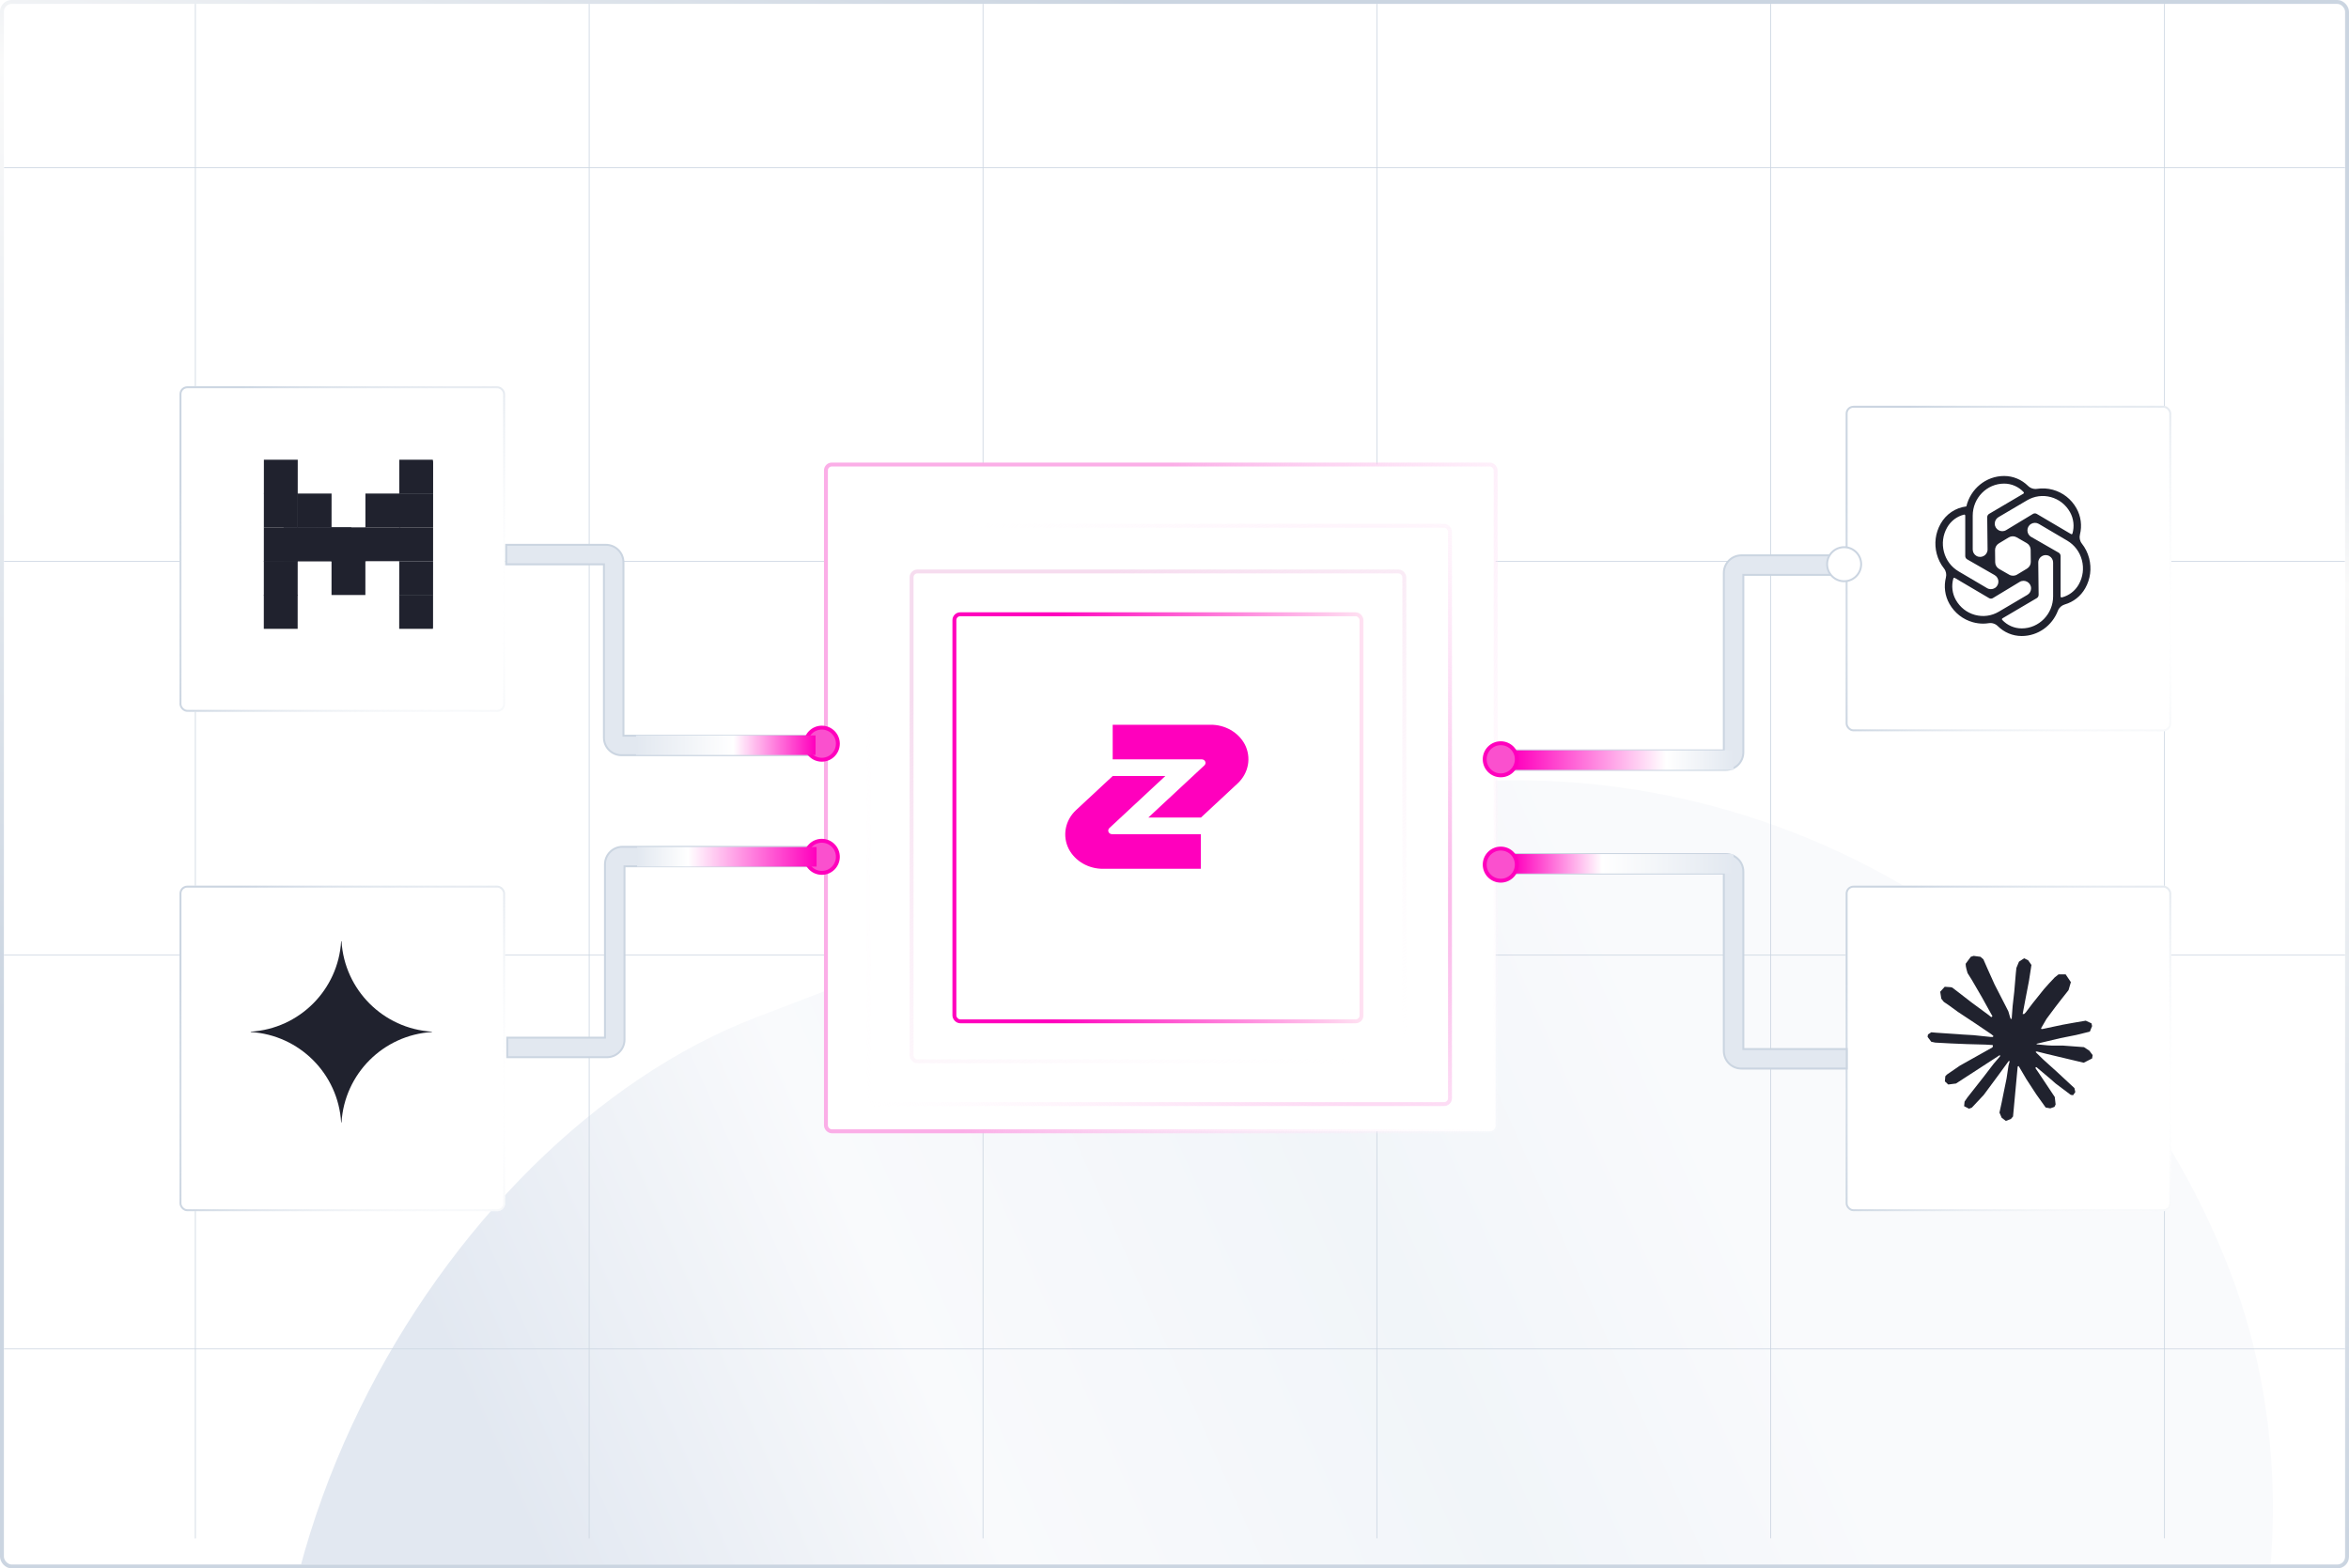 <svg width="602" height="402" viewBox="0 0 602 402" fill="none" xmlns="http://www.w3.org/2000/svg">
<g clip-path="url(#clip0_2_1121)">
<rect x="1" y="1" width="600" height="400" rx="2" fill="white"/>
<g filter="url(#filter0_f_2_1121)">
<rect x="501.545" y="143" width="391.656" height="525.231" rx="195.828" transform="rotate(69.061 501.545 143)" fill="url(#paint0_linear_2_1121)"/>
</g>
<path d="M600.99 345.745H1.042" stroke="#CBD5E1" stroke-width="0.2"/>
<path d="M600.978 244.816H1.03" stroke="#CBD5E1" stroke-width="0.2"/>
<path d="M600.969 143.885H1.021" stroke="#CBD5E1" stroke-width="0.2"/>
<path d="M600.958 42.956H1.01" stroke="#CBD5E1" stroke-width="0.2"/>
<path d="M554.718 -5.565V394.264" stroke="#CBD5E1" stroke-width="0.2"/>
<path d="M453.788 -5.557V394.271" stroke="#CBD5E1" stroke-width="0.2"/>
<path d="M352.857 -5.55V394.278" stroke="#CBD5E1" stroke-width="0.2"/>
<path d="M251.928 -5.543V394.285" stroke="#CBD5E1" stroke-width="0.2"/>
<path d="M150.999 -5.536V394.293" stroke="#CBD5E1" stroke-width="0.2"/>
<path d="M50.069 -5.529V394.3" stroke="#CBD5E1" stroke-width="0.2"/>
<g filter="url(#filter1_d_2_1121)">
<rect x="473" y="100" width="83.446" height="83.446" rx="2" fill="white"/>
<rect x="473.25" y="100.25" width="82.946" height="82.946" rx="1.75" stroke="url(#paint1_radial_2_1121)" stroke-width="0.5"/>
</g>
<g filter="url(#filter2_d_2_1121)">
<rect x="46" y="95" width="83.446" height="83.446" rx="2" fill="white"/>
<rect x="46.25" y="95.25" width="82.946" height="82.946" rx="1.75" stroke="url(#paint2_radial_2_1121)" stroke-width="0.5"/>
</g>
<g clip-path="url(#clip1_2_1121)">
<path d="M81.359 143.838H72.684L72.688 135.167H81.363L81.359 143.838Z" fill="#20222E"/>
<path d="M90.033 143.838H81.358L81.362 135.167H90.037L90.033 143.838Z" fill="#20222E"/>
<path d="M84.966 143.836H76.147L76.151 135.166H84.97L84.966 143.836Z" fill="#20222E"/>
<path d="M93.637 152.508H84.962L84.966 143.694H93.641L93.637 152.508Z" fill="#20222E"/>
<path d="M93.785 143.836H84.822L84.826 135.166H93.79L93.785 143.836Z" fill="#20222E"/>
<path d="M102.46 143.836H93.641L93.645 135.166H102.464L102.46 143.836Z" fill="#20222E"/>
<path d="M84.97 135.166H76.151L76.155 126.496H84.975L84.97 135.166L84.97 135.166ZM102.464 135.166H93.645L93.649 126.496H102.469L102.464 135.166Z" fill="#20222E"/>
<path d="M76.291 143.981H67.616L67.62 135.166H76.295L76.291 143.981Z" fill="#20222E"/>
<path d="M76.295 135.165H67.621L67.625 126.403H76.3L76.295 135.165Z" fill="#20222E"/>
<path d="M76.3 126.495H67.626L67.629 117.825H76.305L76.3 126.495ZM111 126.587H102.325L102.329 117.825H111.004L111 126.587Z" fill="#20222E"/>
<path d="M76.287 152.69H67.613L67.617 143.836H76.292L76.287 152.69Z" fill="#20222E"/>
<path d="M76.283 161.178H67.608L67.612 152.508H76.287L76.283 161.178H76.283Z" fill="#20222E"/>
<path d="M110.991 143.836H102.316L102.32 135.166H110.995L110.991 143.836Z" fill="#20222E"/>
<path d="M110.995 135.166H102.321L102.325 126.496H111L110.995 135.166Z" fill="#20222E"/>
<path d="M110.986 152.598H102.312L102.316 143.836H110.991L110.986 152.598Z" fill="#20222E"/>
<path d="M110.982 161.178H102.307L102.311 152.508H110.986L110.982 161.178Z" fill="#20222E"/>
</g>
<g filter="url(#filter3_d_2_1121)">
<rect x="473" y="223" width="83.446" height="83.446" rx="2" fill="white"/>
<rect x="473.25" y="223.25" width="82.946" height="82.946" rx="1.75" stroke="url(#paint3_radial_2_1121)" stroke-width="0.5"/>
</g>
<g filter="url(#filter4_d_2_1121)">
<rect x="46" y="223" width="83.446" height="83.446" rx="2" fill="white"/>
<rect x="46.25" y="223.25" width="82.946" height="82.946" rx="1.75" stroke="url(#paint4_radial_2_1121)" stroke-width="0.5"/>
</g>
<g clip-path="url(#clip2_2_1121)">
<path d="M110.692 264.521C98.226 265.286 88.287 275.225 87.522 287.691H87.429C86.665 275.225 76.725 265.284 64.258 264.521V264.428C76.725 263.664 86.665 253.724 87.429 241.257H87.522C88.287 253.723 98.226 263.663 110.692 264.428V264.521Z" fill="#20222E"/>
</g>
<path d="M535.394 143.059C535.03 141.67 534.391 140.407 533.532 139.322C533.02 138.675 532.843 137.813 533.044 137.013C533.613 134.75 533.309 132.321 532.147 130.265C530.816 127.914 528.667 126.231 526.097 125.528C524.756 125.162 523.385 125.09 522.053 125.296C521.213 125.426 520.35 125.139 519.746 124.542C518.117 122.93 515.933 122 513.617 122C508.932 122 505.001 125.323 503.943 129.777C503.939 129.793 503.926 129.801 503.909 129.803V129.803C501.132 130.154 498.737 131.774 497.339 134.245C496.008 136.597 495.655 139.338 496.344 141.961C496.709 143.35 497.348 144.615 498.208 145.701C498.721 146.347 498.898 147.21 498.697 148.01C498.127 150.272 498.426 152.694 499.591 154.754C500.922 157.106 503.071 158.789 505.641 159.492C506.498 159.726 507.37 159.843 508.235 159.843C508.722 159.843 509.205 159.802 509.684 159.726C510.523 159.591 511.387 159.879 511.991 160.477C513.617 162.09 515.795 163.02 518.121 163.02C522.34 163.02 525.948 160.325 527.397 156.536C527.696 155.754 528.365 155.156 529.17 154.923C531.355 154.291 533.238 152.827 534.4 150.774C535.73 148.423 536.083 145.682 535.394 143.059ZM525.601 127.414C527.679 127.981 529.414 129.342 530.488 131.241C531.437 132.917 531.655 134.912 531.133 136.747C531.086 136.912 530.899 136.971 530.752 136.883V136.883L521.977 131.713C521.679 131.538 521.309 131.54 521.011 131.719L514.145 135.869C512.866 136.643 511.231 135.732 511.214 134.237V134.237C511.207 133.546 511.569 132.903 512.165 132.552L519.492 128.235C521.355 127.137 523.525 126.847 525.601 127.414ZM519.41 139.201C520.025 139.554 520.407 140.205 520.415 140.914L520.449 144.003C520.457 144.711 520.09 145.371 519.484 145.737L516.938 147.276C516.315 147.652 515.538 147.661 514.907 147.299L512.328 145.819C511.714 145.466 511.332 144.814 511.324 144.106L511.29 141.016C511.282 140.308 511.649 139.649 512.255 139.283L514.801 137.744C515.424 137.368 516.201 137.359 516.832 137.721L519.41 139.201ZM505.567 132.169C505.567 127.638 509.179 123.953 513.617 123.953C515.521 123.953 517.317 124.749 518.611 126.127C518.733 126.256 518.689 126.453 518.536 126.542V126.542L509.761 131.713C509.462 131.89 509.278 132.218 509.282 132.569L509.373 140.816C509.389 142.288 507.8 143.22 506.523 142.487V142.487C505.932 142.148 505.567 141.518 505.567 140.837V132.169ZM498.192 141.456C497.636 139.337 497.922 137.122 498.997 135.222C499.954 133.53 501.509 132.359 503.338 131.903C503.507 131.861 503.653 131.995 503.653 132.169V132.169V142.51C503.653 142.862 503.84 143.188 504.141 143.361L511.182 147.403C512.459 148.136 512.479 149.971 511.22 150.732V150.732C510.612 151.1 509.851 151.104 509.239 150.743L501.943 146.444C500.081 145.347 498.749 143.576 498.192 141.456ZM506.137 157.606C504.059 157.039 502.324 155.678 501.25 153.779C500.299 152.098 500.078 150.11 500.6 148.275C500.647 148.108 500.838 148.047 500.987 148.136V148.136L509.762 153.307C509.909 153.394 510.075 153.438 510.24 153.438C510.41 153.438 510.578 153.392 510.728 153.301L517.594 149.15C518.873 148.377 520.508 149.287 520.525 150.782V150.782C520.532 151.474 520.17 152.117 519.574 152.468L512.247 156.785C510.385 157.883 508.214 158.175 506.137 157.606ZM526.171 152.851C526.171 157.381 522.56 161.066 518.121 161.066C516.208 161.066 514.418 160.268 513.125 158.887C513.004 158.757 513.05 158.566 513.203 158.476V158.476L521.978 153.306C522.277 153.129 522.461 152.801 522.457 152.449L522.365 144.204C522.349 142.732 523.939 141.8 525.215 142.533V142.533C525.806 142.872 526.171 143.501 526.171 144.183V152.851ZM532.741 149.798C531.79 151.48 530.221 152.666 528.408 153.123C528.235 153.166 528.085 153.029 528.085 152.851V152.851V142.51C528.085 142.157 527.898 141.832 527.597 141.658L520.556 137.616C519.279 136.883 519.259 135.049 520.518 134.287V134.287C521.126 133.92 521.887 133.915 522.499 134.276L529.795 138.576C531.657 139.673 532.989 141.444 533.546 143.564C534.102 145.683 533.816 147.898 532.741 149.798Z" fill="#20222E"/>
<g clip-path="url(#clip3_2_1121)">
<path fill-rule="evenodd" clip-rule="evenodd" d="M502.301 273.124L510.62 268.458L510.761 268.053L510.62 267.827H510.216L508.824 267.742L504.068 267.614L499.946 267.443L495.952 267.228L494.945 267.015L494.001 265.772L494.098 265.151L494.944 264.586L496.153 264.691L498.832 264.873L502.847 265.151L505.759 265.322L510.075 265.772H510.761L510.858 265.495L510.622 265.322L510.44 265.151L506.284 262.338L501.786 259.363L499.431 257.65L498.155 256.785L497.514 255.97L497.235 254.194L498.391 252.921L499.944 253.027L500.341 253.134L501.915 254.343L505.278 256.945L509.668 260.176L510.311 260.712L510.567 260.53L510.601 260.401L510.311 259.918L507.923 255.607L505.375 251.218L504.239 249.399L503.94 248.308C503.826 247.889 503.764 247.458 503.757 247.024L505.075 245.238L505.803 245.002L507.558 245.238L508.299 245.88L509.391 248.372L511.158 252.301L513.898 257.641L514.702 259.224L515.13 260.69L515.291 261.14H515.569V260.883L515.795 257.876L516.213 254.183L516.618 249.433L516.759 248.093L517.422 246.489L518.738 245.622L519.768 246.116L520.614 247.323L520.496 248.106L519.991 251.368L519.006 256.485L518.365 259.908H518.738L519.167 259.481L520.903 257.179L523.814 253.541L525.101 252.096L526.599 250.503L527.563 249.743H529.384L530.724 251.733L530.124 253.788L528.249 256.162L526.696 258.175L524.468 261.172L523.076 263.569L523.205 263.763L523.536 263.727L528.57 262.659L531.29 262.166L534.534 261.61L536.003 262.294L536.163 262.991L535.585 264.413L532.114 265.27L528.045 266.084L521.983 267.517L521.909 267.57L521.996 267.677L524.726 267.935L525.893 267.998H528.751L534.074 268.395L535.467 269.315L536.302 270.439L536.163 271.294L534.022 272.387L531.131 271.701L524.382 270.097L522.07 269.517H521.749V269.711L523.675 271.594L527.211 274.784L531.633 278.891L531.857 279.909L531.29 280.711L530.69 280.625L526.804 277.704L525.304 276.388L521.909 273.532H521.684V273.832L522.466 274.976L526.599 281.182L526.814 283.086L526.515 283.708L525.443 284.083L524.266 283.868L521.844 280.475L519.35 276.656L517.335 273.231L517.089 273.372L515.901 286.158L515.344 286.81L514.059 287.303L512.989 286.491L512.421 285.174L512.989 282.573L513.674 279.181L514.23 276.485L514.734 273.136L515.033 272.022L515.012 271.948L514.765 271.98L512.238 275.447L508.396 280.637L505.353 283.889L504.624 284.178L503.36 283.526L503.478 282.359L504.185 281.321L508.394 275.97L510.932 272.653L512.571 270.739L512.561 270.46H512.464L501.284 277.715L499.292 277.972L498.434 277.169L498.541 275.854L498.948 275.425L502.311 273.113L502.301 273.124Z" fill="#20222E"/>
</g>
<rect x="211.674" y="119.064" width="171.631" height="170.9" rx="1.5" fill="white" stroke="url(#paint5_linear_2_1121)"/>
<g filter="url(#filter5_d_2_1121)">
<rect x="222.147" y="130.267" width="149.955" height="149.224" rx="2" fill="white"/>
<rect x="222.647" y="130.767" width="148.955" height="148.224" rx="1.5" stroke="url(#paint6_radial_2_1121)"/>
</g>
<g filter="url(#filter6_d_2_1121)">
<rect x="233.118" y="141.971" width="127.279" height="126.548" rx="2" fill="white"/>
<rect x="233.618" y="142.471" width="126.279" height="125.548" rx="1.5" stroke="url(#paint7_linear_2_1121)"/>
</g>
<g filter="url(#filter7_d_2_1121)">
<rect x="244.091" y="152.943" width="105.334" height="105.334" rx="2" fill="white"/>
<rect x="244.591" y="153.443" width="104.334" height="104.334" rx="1.5" stroke="url(#paint8_linear_2_1121)"/>
</g>
<path d="M307.784 209.54H294.297L308.667 196.17C308.802 196.044 308.894 195.884 308.932 195.709C308.969 195.534 308.95 195.353 308.877 195.188C308.803 195.023 308.679 194.882 308.52 194.783C308.361 194.684 308.173 194.631 307.982 194.631H285.16V185.761H310.192C312.03 185.74 313.836 186.205 315.401 187.1C316.967 187.996 318.227 189.287 319.036 190.822C319.871 192.464 320.14 194.306 319.805 196.096C319.469 197.886 318.547 199.535 317.164 200.817L307.784 209.54Z" fill="#FF00BD"/>
<path d="M285.16 198.904H298.647L284.306 212.246C284.169 212.375 284.075 212.538 284.037 212.716C283.999 212.894 284.018 213.078 284.093 213.246C284.168 213.413 284.294 213.557 284.456 213.657C284.618 213.758 284.808 213.812 285.003 213.812H307.761V222.683H282.753C280.915 222.703 279.109 222.239 277.544 221.343C275.978 220.447 274.718 219.157 273.909 217.622C273.073 215.98 272.805 214.137 273.141 212.348C273.476 210.558 274.399 208.909 275.782 207.626L285.16 198.904Z" fill="#FF00BD"/>
<g filter="url(#filter8_d_2_1121)">
<path d="M446.781 192.831C446.781 195.316 444.766 197.331 442.281 197.331H388.187V192.331H441.781V146.842C441.781 144.357 443.795 142.342 446.281 142.342H473.276V147.342H446.781V192.831Z" fill="#E2E8F0" stroke="#CBD5E1" stroke-width="0.5"/>
<path d="M388.187 194.831H444.281" stroke="url(#paint9_linear_2_1121)" stroke-width="5"/>
<circle cx="384.613" cy="194.614" r="4.114" fill="#FA50CE" stroke="#FF00BD"/>
<circle cx="472.613" cy="144.614" r="4.364" fill="white" stroke="#CBD5E1" stroke-width="0.5"/>
</g>
<g filter="url(#filter9_d_2_1121)">
<path d="M446.781 223.396C446.781 220.911 444.766 218.896 442.281 218.896H388.187V223.896H441.781V269.385C441.781 271.87 443.795 273.885 446.281 273.885H473.276V268.885H446.781V223.396Z" fill="#E2E8F0" stroke="#CBD5E1" stroke-width="0.5"/>
<path d="M388.187 221.396H444.281" stroke="url(#paint10_linear_2_1121)" stroke-width="5"/>
<circle cx="4.614" cy="4.614" r="4.114" transform="matrix(1 0 0 -1 380 226.227)" fill="#FA50CE" stroke="#FF00BD"/>
</g>
<g filter="url(#filter10_d_2_1121)">
<path d="M154.775 189.066C154.775 191.552 156.79 193.566 159.275 193.566H210.564V188.566H159.775V144.141C159.775 141.655 157.761 139.641 155.275 139.641H129.73V144.641H154.775V189.066Z" fill="#E2E8F0" stroke="#CBD5E1" stroke-width="0.5"/>
<circle cx="210.614" cy="190.614" r="4.114" fill="#FA50CE" stroke="#FF00BD"/>
<path d="M209 191H163" stroke="url(#paint11_linear_2_1121)" stroke-width="5"/>
</g>
<g filter="url(#filter11_d_2_1121)">
<path d="M155.045 221.544C155.045 219.059 157.06 217.044 159.545 217.044H210.834V222.044H160.045V266.47C160.045 268.955 158.03 270.97 155.545 270.97H130V265.97H155.045V221.544Z" fill="#E2E8F0" stroke="#CBD5E1" stroke-width="0.5"/>
<circle cx="4.614" cy="4.614" r="4.114" transform="matrix(1 0 0 -1 206 224.227)" fill="#FA50CE" stroke="#FF00BD"/>
<path d="M209.27 219.611H163.27" stroke="url(#paint12_linear_2_1121)" stroke-width="5"/>
</g>
</g>
<rect x="0.5" y="0.5" width="601" height="401" rx="2.5" stroke="url(#paint13_linear_2_1121)"/>
<defs>
<filter id="filter0_f_2_1121" x="-132.001" y="-0.001" width="916.515" height="839.498" filterUnits="userSpaceOnUse" color-interpolation-filters="sRGB">
<feFlood flood-opacity="0" result="BackgroundImageFix"/>
<feBlend mode="normal" in="SourceGraphic" in2="BackgroundImageFix" result="shape"/>
<feGaussianBlur stdDeviation="100" result="effect1_foregroundBlur_2_1121"/>
</filter>
<filter id="filter1_d_2_1121" x="461" y="92" width="107.446" height="107.446" filterUnits="userSpaceOnUse" color-interpolation-filters="sRGB">
<feFlood flood-opacity="0" result="BackgroundImageFix"/>
<feColorMatrix in="SourceAlpha" type="matrix" values="0 0 0 0 0 0 0 0 0 0 0 0 0 0 0 0 0 0 127 0" result="hardAlpha"/>
<feOffset dy="4"/>
<feGaussianBlur stdDeviation="6"/>
<feComposite in2="hardAlpha" operator="out"/>
<feColorMatrix type="matrix" values="0 0 0 0 0.294 0 0 0 0 0.333 0 0 0 0 0.388 0 0 0 0.15 0"/>
<feBlend mode="normal" in2="BackgroundImageFix" result="effect1_dropShadow_2_1121"/>
<feBlend mode="normal" in="SourceGraphic" in2="effect1_dropShadow_2_1121" result="shape"/>
</filter>
<filter id="filter2_d_2_1121" x="34" y="87" width="107.446" height="107.446" filterUnits="userSpaceOnUse" color-interpolation-filters="sRGB">
<feFlood flood-opacity="0" result="BackgroundImageFix"/>
<feColorMatrix in="SourceAlpha" type="matrix" values="0 0 0 0 0 0 0 0 0 0 0 0 0 0 0 0 0 0 127 0" result="hardAlpha"/>
<feOffset dy="4"/>
<feGaussianBlur stdDeviation="6"/>
<feComposite in2="hardAlpha" operator="out"/>
<feColorMatrix type="matrix" values="0 0 0 0 0.294 0 0 0 0 0.333 0 0 0 0 0.388 0 0 0 0.15 0"/>
<feBlend mode="normal" in2="BackgroundImageFix" result="effect1_dropShadow_2_1121"/>
<feBlend mode="normal" in="SourceGraphic" in2="effect1_dropShadow_2_1121" result="shape"/>
</filter>
<filter id="filter3_d_2_1121" x="461" y="215" width="107.446" height="107.446" filterUnits="userSpaceOnUse" color-interpolation-filters="sRGB">
<feFlood flood-opacity="0" result="BackgroundImageFix"/>
<feColorMatrix in="SourceAlpha" type="matrix" values="0 0 0 0 0 0 0 0 0 0 0 0 0 0 0 0 0 0 127 0" result="hardAlpha"/>
<feOffset dy="4"/>
<feGaussianBlur stdDeviation="6"/>
<feComposite in2="hardAlpha" operator="out"/>
<feColorMatrix type="matrix" values="0 0 0 0 0.294 0 0 0 0 0.333 0 0 0 0 0.388 0 0 0 0.15 0"/>
<feBlend mode="normal" in2="BackgroundImageFix" result="effect1_dropShadow_2_1121"/>
<feBlend mode="normal" in="SourceGraphic" in2="effect1_dropShadow_2_1121" result="shape"/>
</filter>
<filter id="filter4_d_2_1121" x="34" y="215" width="107.446" height="107.446" filterUnits="userSpaceOnUse" color-interpolation-filters="sRGB">
<feFlood flood-opacity="0" result="BackgroundImageFix"/>
<feColorMatrix in="SourceAlpha" type="matrix" values="0 0 0 0 0 0 0 0 0 0 0 0 0 0 0 0 0 0 127 0" result="hardAlpha"/>
<feOffset dy="4"/>
<feGaussianBlur stdDeviation="6"/>
<feComposite in2="hardAlpha" operator="out"/>
<feColorMatrix type="matrix" values="0 0 0 0 0.294 0 0 0 0 0.333 0 0 0 0 0.388 0 0 0 0.15 0"/>
<feBlend mode="normal" in2="BackgroundImageFix" result="effect1_dropShadow_2_1121"/>
<feBlend mode="normal" in="SourceGraphic" in2="effect1_dropShadow_2_1121" result="shape"/>
</filter>
<filter id="filter5_d_2_1121" x="210.147" y="122.267" width="173.955" height="173.224" filterUnits="userSpaceOnUse" color-interpolation-filters="sRGB">
<feFlood flood-opacity="0" result="BackgroundImageFix"/>
<feColorMatrix in="SourceAlpha" type="matrix" values="0 0 0 0 0 0 0 0 0 0 0 0 0 0 0 0 0 0 127 0" result="hardAlpha"/>
<feOffset dy="4"/>
<feGaussianBlur stdDeviation="6"/>
<feComposite in2="hardAlpha" operator="out"/>
<feColorMatrix type="matrix" values="0 0 0 0 0.388 0 0 0 0 0.502 0 0 0 0 0.663 0 0 0 0.15 0"/>
<feBlend mode="normal" in2="BackgroundImageFix" result="effect1_dropShadow_2_1121"/>
<feBlend mode="normal" in="SourceGraphic" in2="effect1_dropShadow_2_1121" result="shape"/>
</filter>
<filter id="filter6_d_2_1121" x="227.118" y="139.971" width="139.279" height="138.548" filterUnits="userSpaceOnUse" color-interpolation-filters="sRGB">
<feFlood flood-opacity="0" result="BackgroundImageFix"/>
<feColorMatrix in="SourceAlpha" type="matrix" values="0 0 0 0 0 0 0 0 0 0 0 0 0 0 0 0 0 0 127 0" result="hardAlpha"/>
<feOffset dy="4"/>
<feGaussianBlur stdDeviation="3"/>
<feComposite in2="hardAlpha" operator="out"/>
<feColorMatrix type="matrix" values="0 0 0 0 0.387 0 0 0 0 0.502 0 0 0 0 0.664 0 0 0 0.15 0"/>
<feBlend mode="normal" in2="BackgroundImageFix" result="effect1_dropShadow_2_1121"/>
<feBlend mode="normal" in="SourceGraphic" in2="effect1_dropShadow_2_1121" result="shape"/>
</filter>
<filter id="filter7_d_2_1121" x="240.091" y="152.943" width="113.334" height="113.334" filterUnits="userSpaceOnUse" color-interpolation-filters="sRGB">
<feFlood flood-opacity="0" result="BackgroundImageFix"/>
<feColorMatrix in="SourceAlpha" type="matrix" values="0 0 0 0 0 0 0 0 0 0 0 0 0 0 0 0 0 0 127 0" result="hardAlpha"/>
<feOffset dy="4"/>
<feGaussianBlur stdDeviation="2"/>
<feComposite in2="hardAlpha" operator="out"/>
<feColorMatrix type="matrix" values="0 0 0 0 0.388 0 0 0 0 0.502 0 0 0 0 0.663 0 0 0 0.15 0"/>
<feBlend mode="normal" in2="BackgroundImageFix" result="effect1_dropShadow_2_1121"/>
<feBlend mode="normal" in="SourceGraphic" in2="effect1_dropShadow_2_1121" result="shape"/>
</filter>
<filter id="filter8_d_2_1121" x="375" y="135" width="107.227" height="69.227" filterUnits="userSpaceOnUse" color-interpolation-filters="sRGB">
<feFlood flood-opacity="0" result="BackgroundImageFix"/>
<feColorMatrix in="SourceAlpha" type="matrix" values="0 0 0 0 0 0 0 0 0 0 0 0 0 0 0 0 0 0 127 0" result="hardAlpha"/>
<feOffset/>
<feGaussianBlur stdDeviation="2.5"/>
<feComposite in2="hardAlpha" operator="out"/>
<feColorMatrix type="matrix" values="0 0 0 0 0.389 0 0 0 0 0.756 0 0 0 0 1 0 0 0 0.15 0"/>
<feBlend mode="normal" in2="BackgroundImageFix" result="effect1_dropShadow_2_1121"/>
<feBlend mode="normal" in="SourceGraphic" in2="effect1_dropShadow_2_1121" result="shape"/>
</filter>
<filter id="filter9_d_2_1121" x="375" y="212" width="103.526" height="67.135" filterUnits="userSpaceOnUse" color-interpolation-filters="sRGB">
<feFlood flood-opacity="0" result="BackgroundImageFix"/>
<feColorMatrix in="SourceAlpha" type="matrix" values="0 0 0 0 0 0 0 0 0 0 0 0 0 0 0 0 0 0 127 0" result="hardAlpha"/>
<feOffset/>
<feGaussianBlur stdDeviation="2.5"/>
<feComposite in2="hardAlpha" operator="out"/>
<feColorMatrix type="matrix" values="0 0 0 0 0.389 0 0 0 0 0.756 0 0 0 0 1 0 0 0 0.15 0"/>
<feBlend mode="normal" in2="BackgroundImageFix" result="effect1_dropShadow_2_1121"/>
<feBlend mode="normal" in="SourceGraphic" in2="effect1_dropShadow_2_1121" result="shape"/>
</filter>
<filter id="filter10_d_2_1121" x="124.48" y="134.391" width="95.747" height="65.836" filterUnits="userSpaceOnUse" color-interpolation-filters="sRGB">
<feFlood flood-opacity="0" result="BackgroundImageFix"/>
<feColorMatrix in="SourceAlpha" type="matrix" values="0 0 0 0 0 0 0 0 0 0 0 0 0 0 0 0 0 0 127 0" result="hardAlpha"/>
<feOffset/>
<feGaussianBlur stdDeviation="2.5"/>
<feComposite in2="hardAlpha" operator="out"/>
<feColorMatrix type="matrix" values="0 0 0 0 0.389 0 0 0 0 0.756 0 0 0 0 1 0 0 0 0.15 0"/>
<feBlend mode="normal" in2="BackgroundImageFix" result="effect1_dropShadow_2_1121"/>
<feBlend mode="normal" in="SourceGraphic" in2="effect1_dropShadow_2_1121" result="shape"/>
</filter>
<filter id="filter11_d_2_1121" x="124.75" y="210" width="95.477" height="66.22" filterUnits="userSpaceOnUse" color-interpolation-filters="sRGB">
<feFlood flood-opacity="0" result="BackgroundImageFix"/>
<feColorMatrix in="SourceAlpha" type="matrix" values="0 0 0 0 0 0 0 0 0 0 0 0 0 0 0 0 0 0 127 0" result="hardAlpha"/>
<feOffset/>
<feGaussianBlur stdDeviation="2.5"/>
<feComposite in2="hardAlpha" operator="out"/>
<feColorMatrix type="matrix" values="0 0 0 0 0.389 0 0 0 0 0.756 0 0 0 0 1 0 0 0 0.15 0"/>
<feBlend mode="normal" in2="BackgroundImageFix" result="effect1_dropShadow_2_1121"/>
<feBlend mode="normal" in="SourceGraphic" in2="effect1_dropShadow_2_1121" result="shape"/>
</filter>
<linearGradient id="paint0_linear_2_1121" x1="660.164" y1="253.614" x2="677.103" y2="570.988" gradientUnits="userSpaceOnUse">
<stop stop-color="#F9FAFC"/>
<stop offset="0.279" stop-color="#F1F5F9"/>
<stop offset="0.654" stop-color="#F9FAFC"/>
<stop offset="1" stop-color="#E2E8F1"/>
</linearGradient>
<radialGradient id="paint1_radial_2_1121" cx="0" cy="0" r="1" gradientUnits="userSpaceOnUse" gradientTransform="translate(545.305 154.28) rotate(-129.588) scale(81.377 81.701)">
<stop stop-color="white" stop-opacity="0"/>
<stop offset="0.957" stop-color="#CBD5E1"/>
</radialGradient>
<radialGradient id="paint2_radial_2_1121" cx="0" cy="0" r="1" gradientUnits="userSpaceOnUse" gradientTransform="translate(118.305 149.28) rotate(-129.588) scale(81.377 81.701)">
<stop stop-color="white" stop-opacity="0"/>
<stop offset="0.957" stop-color="#CBD5E1"/>
</radialGradient>
<radialGradient id="paint3_radial_2_1121" cx="0" cy="0" r="1" gradientUnits="userSpaceOnUse" gradientTransform="translate(545.305 277.28) rotate(-129.588) scale(81.377 81.701)">
<stop stop-color="white" stop-opacity="0"/>
<stop offset="0.957" stop-color="#CBD5E1"/>
</radialGradient>
<radialGradient id="paint4_radial_2_1121" cx="0" cy="0" r="1" gradientUnits="userSpaceOnUse" gradientTransform="translate(118.305 277.28) rotate(-129.588) scale(81.377 81.701)">
<stop stop-color="white" stop-opacity="0"/>
<stop offset="0.957" stop-color="#CBD5E1"/>
</radialGradient>
<linearGradient id="paint5_linear_2_1121" x1="257" y1="258" x2="383.805" y2="297.779" gradientUnits="userSpaceOnUse">
<stop stop-color="#FBAEE7"/>
<stop offset="1" stop-color="white" stop-opacity="0.1"/>
</linearGradient>
<radialGradient id="paint6_radial_2_1121" cx="0" cy="0" r="1" gradientUnits="userSpaceOnUse" gradientTransform="translate(352.081 227.334) rotate(-129.726) scale(145.813 146.528)">
<stop offset="0.043" stop-color="#FBAEE7"/>
<stop offset="1" stop-color="white" stop-opacity="0"/>
</radialGradient>
<linearGradient id="paint7_linear_2_1121" x1="275.179" y1="148.92" x2="349.791" y2="268.518" gradientUnits="userSpaceOnUse">
<stop stop-color="#F6DCEF"/>
<stop offset="1" stop-color="white" stop-opacity="0.2"/>
</linearGradient>
<linearGradient id="paint8_linear_2_1121" x1="269.478" y1="205.61" x2="349.426" y2="205.61" gradientUnits="userSpaceOnUse">
<stop stop-color="#FF00BD"/>
<stop offset="1" stop-color="#FFE2F2"/>
</linearGradient>
<linearGradient id="paint9_linear_2_1121" x1="388.187" y1="195.331" x2="444.281" y2="195.331" gradientUnits="userSpaceOnUse">
<stop stop-color="#FF00BD"/>
<stop offset="0.692" stop-color="white"/>
<stop offset="1" stop-color="#E2E8F0"/>
</linearGradient>
<linearGradient id="paint10_linear_2_1121" x1="388.187" y1="220.896" x2="444.281" y2="220.896" gradientUnits="userSpaceOnUse">
<stop stop-color="#FF00BD"/>
<stop offset="0.399" stop-color="white"/>
<stop offset="1" stop-color="#E2E8F0"/>
</linearGradient>
<linearGradient id="paint11_linear_2_1121" x1="209" y1="190.5" x2="163" y2="190.5" gradientUnits="userSpaceOnUse">
<stop stop-color="#FF00BD"/>
<stop offset="0.457" stop-color="white"/>
<stop offset="1" stop-color="#E2E8F0"/>
</linearGradient>
<linearGradient id="paint12_linear_2_1121" x1="209.27" y1="220.111" x2="163.27" y2="220.111" gradientUnits="userSpaceOnUse">
<stop stop-color="#FF00BD"/>
<stop offset="0.716" stop-color="white"/>
<stop offset="1" stop-color="#E2E8F0"/>
</linearGradient>
<linearGradient id="paint13_linear_2_1121" x1="301" y1="1" x2="218.5" y2="371" gradientUnits="userSpaceOnUse">
<stop offset="0.005" stop-color="#CBD5E1"/>
<stop offset="0.212" stop-color="#FAFAFA"/>
<stop offset="0.841" stop-color="#CBD5E1"/>
</linearGradient>
<clipPath id="clip0_2_1121">
<rect x="1" y="1" width="600" height="400" rx="2" fill="white"/>
</clipPath>
<clipPath id="clip1_2_1121">
<rect x="64" y="116" width="47.003" height="47.003" rx="2.41" fill="white"/>
</clipPath>
<clipPath id="clip2_2_1121">
<rect x="64" y="241" width="47.003" height="47.003" rx="2.41" fill="white"/>
</clipPath>
<clipPath id="clip3_2_1121">
<rect x="494" y="245" width="42.301" height="42.301" rx="2" fill="white"/>
</clipPath>
</defs>
</svg>
